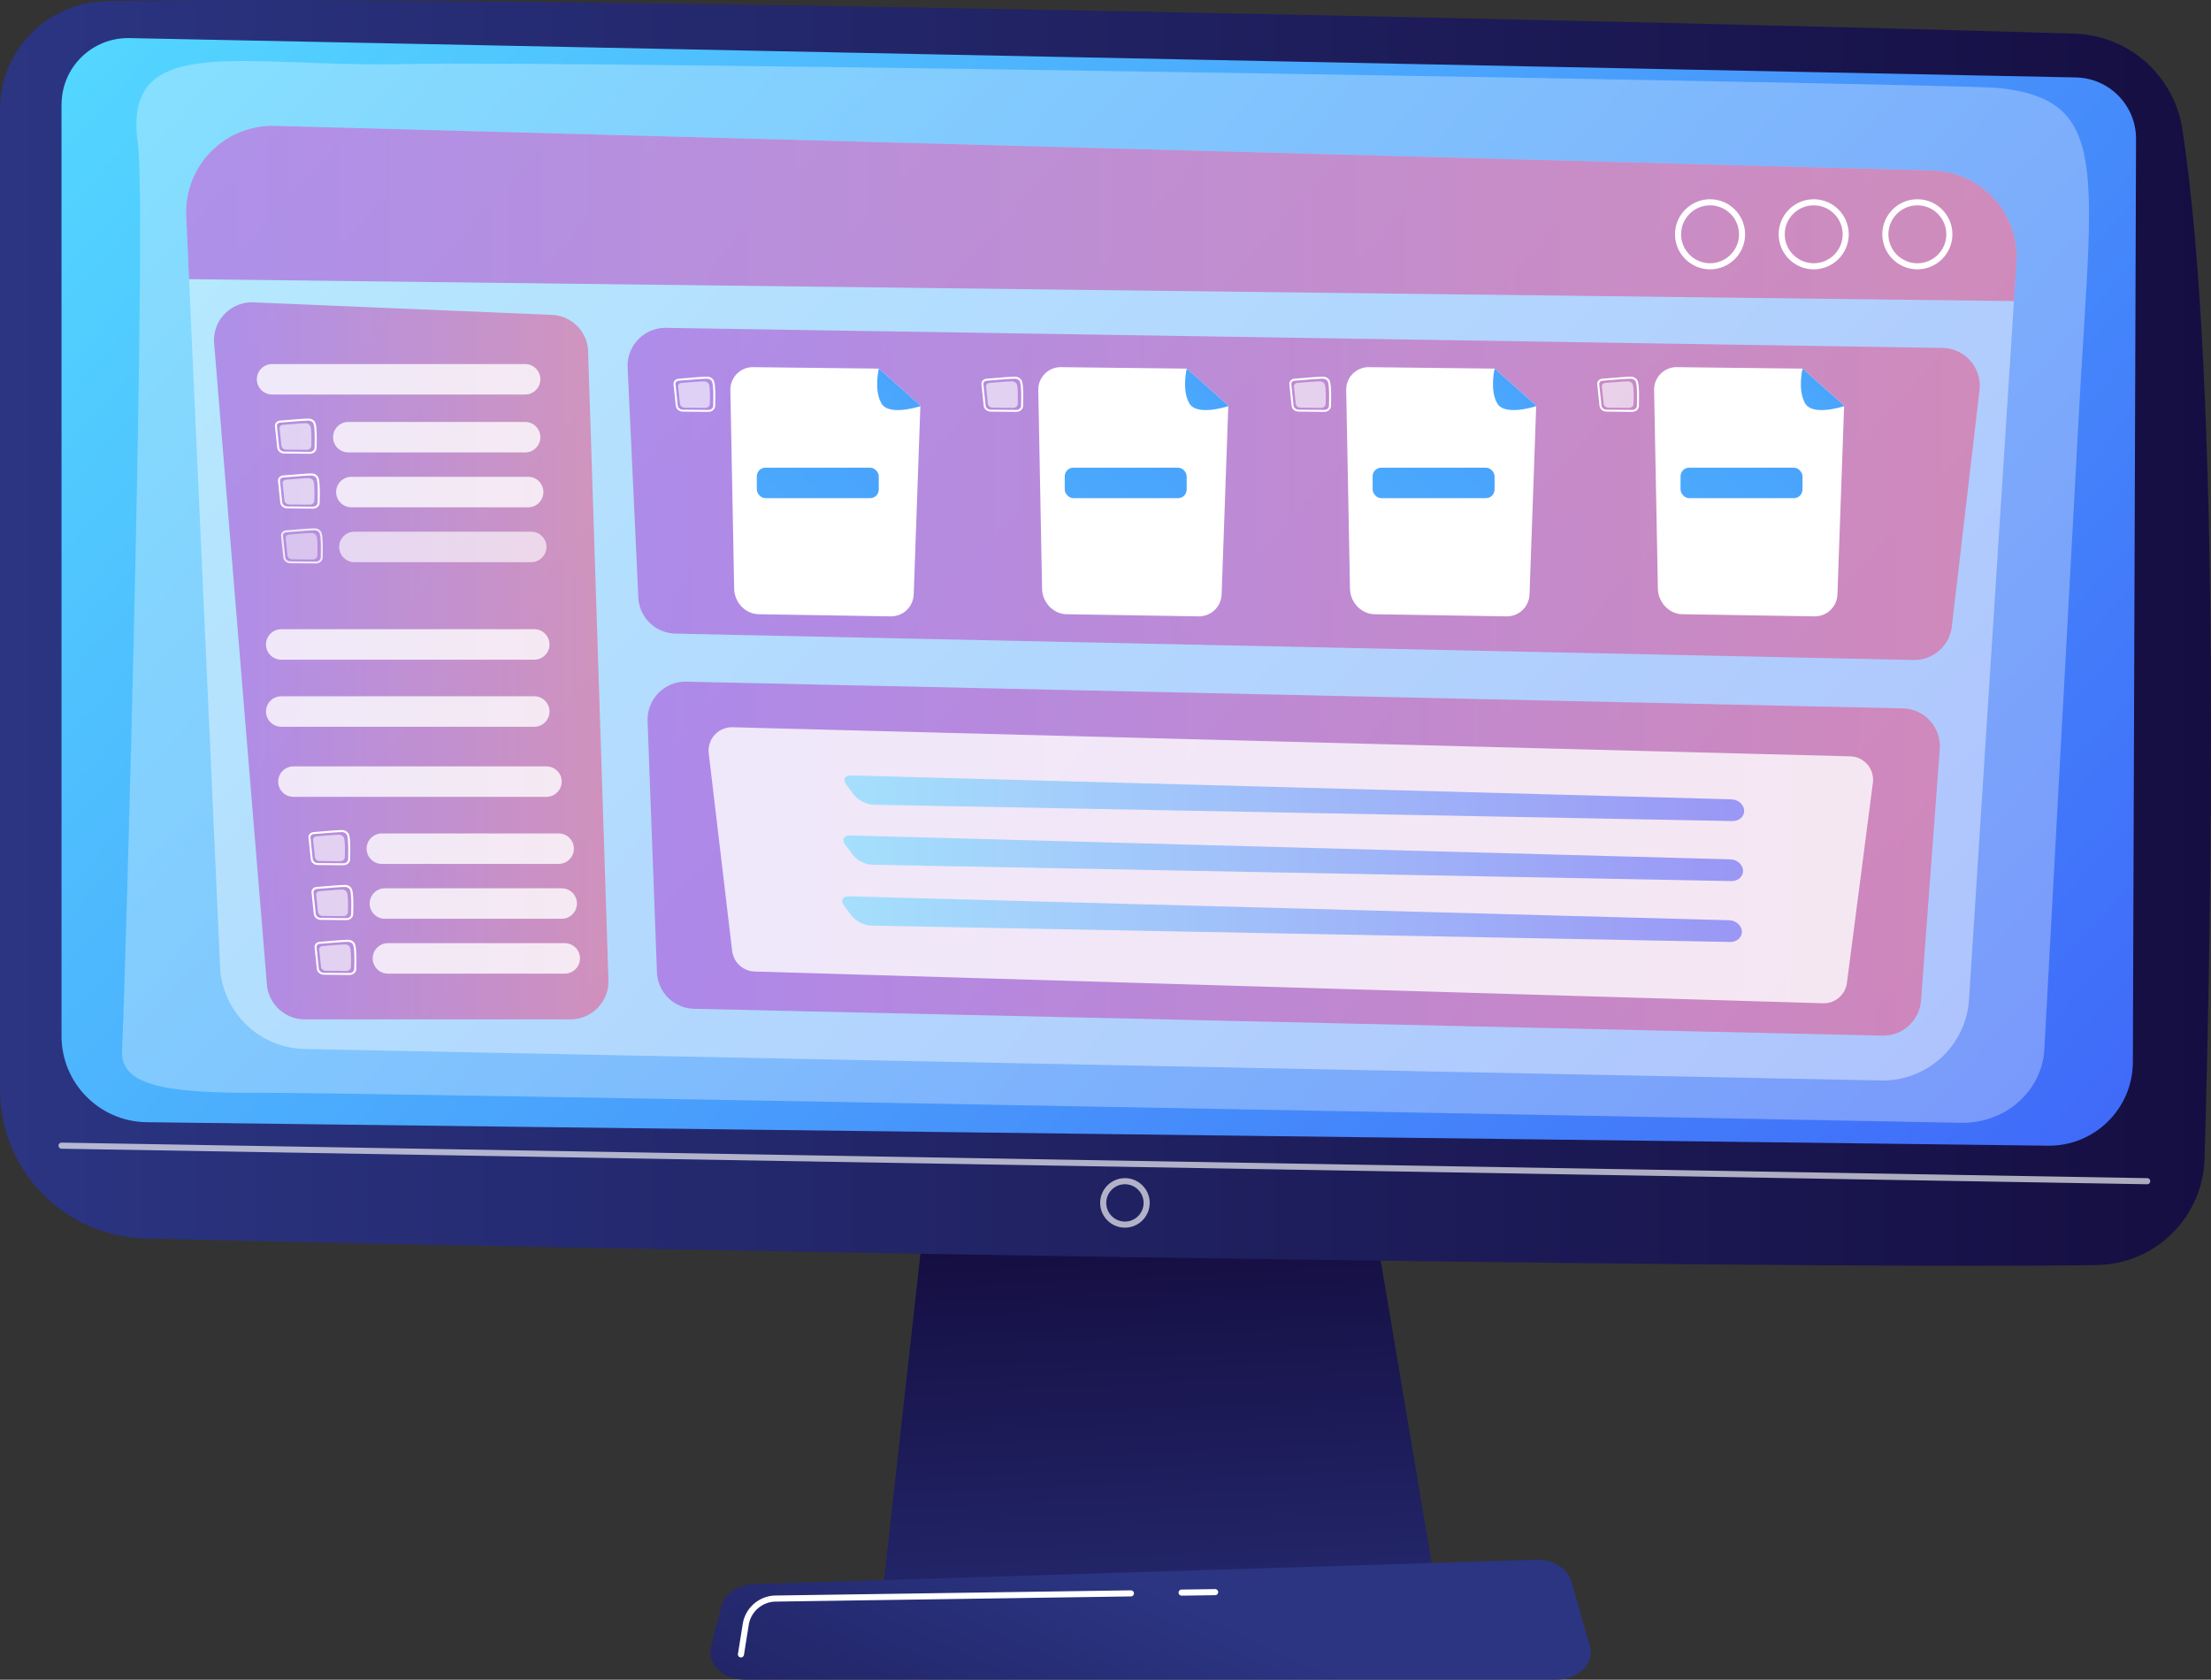 <svg xmlns="http://www.w3.org/2000/svg" xmlns:xlink="http://www.w3.org/1999/xlink" id="Layer_2" data-name="Layer 2" viewBox="0 0 725.25 551.09"><rect x="0" y="0" width="725.25" height="551.09" fill="#333333" stroke="none"/><defs><linearGradient id="linear-gradient" x1="384" x2="374.57" y1="593.85" y2="407.16" gradientUnits="userSpaceOnUse"><stop offset="0" stop-color="#2b3582"/><stop offset="1" stop-color="#150e42"/></linearGradient><linearGradient xlink:href="#linear-gradient" id="linear-gradient-2" x1="0" x2="725.25" y1="207.64" y2="207.64"/><linearGradient id="linear-gradient-3" x1="78.16" x2="844.34" y1="-59.61" y2="630.23" gradientUnits="userSpaceOnUse"><stop offset="0" stop-color="#53d8ff"/><stop offset="1" stop-color="#3840f7"/></linearGradient><linearGradient xlink:href="#linear-gradient" id="linear-gradient-4" x1="384.59" x2="297.84" y1="523.4" y2="713.87"/><linearGradient id="linear-gradient-5" x1="61.05" x2="661.5" y1="70.03" y2="70.03" gradientUnits="userSpaceOnUse"><stop offset="0" stop-color="#a737d5"/><stop offset="1" stop-color="#ef497a"/></linearGradient><linearGradient xlink:href="#linear-gradient-5" id="linear-gradient-6" x1="70.21" x2="199.6" y1="216.81" y2="216.81"/><linearGradient xlink:href="#linear-gradient-5" id="linear-gradient-7" x1="205.86" x2="649.41" y1="162.06" y2="162.06"/><linearGradient xlink:href="#linear-gradient-5" id="linear-gradient-8" x1="212.41" x2="636.32" y1="281.71" y2="281.71"/><linearGradient xlink:href="#linear-gradient-3" id="linear-gradient-9" x1="277.02" x2="572.12" y1="261.89" y2="261.89"/><linearGradient xlink:href="#linear-gradient-3" id="linear-gradient-10" x1="276.64" x2="571.75" y1="281.58" y2="281.58"/><linearGradient xlink:href="#linear-gradient-3" id="linear-gradient-11" x1="276.26" x2="571.37" y1="301.56" y2="301.56"/><linearGradient xlink:href="#linear-gradient-3" id="linear-gradient-12" x1="240.52" x2="399.19" y1="181.02" y2="24.36"/><linearGradient xlink:href="#linear-gradient-3" id="linear-gradient-13" x1="71.14" x2="672.94" y1="353.07" y2="-241.15"/><linearGradient xlink:href="#linear-gradient-3" id="linear-gradient-14" x1="341.52" x2="500.19" y1="181.02" y2="24.36"/><linearGradient xlink:href="#linear-gradient-3" id="linear-gradient-15" x1="172.14" x2="773.94" y1="353.07" y2="-241.15"/><linearGradient xlink:href="#linear-gradient-3" id="linear-gradient-16" x1="442.52" x2="601.19" y1="181.02" y2="24.36"/><linearGradient xlink:href="#linear-gradient-3" id="linear-gradient-17" x1="273.14" x2="874.94" y1="353.07" y2="-241.15"/><linearGradient xlink:href="#linear-gradient-3" id="linear-gradient-18" x1="543.52" x2="702.19" y1="181.02" y2="24.36"/><linearGradient xlink:href="#linear-gradient-3" id="linear-gradient-19" x1="374.14" x2="975.94" y1="353.07" y2="-241.15"/><style>.cls-2,.cls-5,.cls-6,.cls-7{fill:#fff}.cls-14,.cls-6{opacity:.6}.cls-17,.cls-5{opacity:.8}.cls-7{opacity:.65}</style></defs><g id="Illustration"><path d="m305.2 381.91-15.66 140.45h181.69l-23.66-140.45z" style="fill:url(#linear-gradient)"/><path d="M0 35.87v321.67c0 26.46 21.09 48.1 47.54 48.78 117.49 3.03 528.41 10.38 640.25 8.73 19.22-.28 34.79-15.67 35.35-34.88 2.16-74.73 5.66-254.42-7.3-337.85-2.73-17.57-17.56-30.71-35.33-31.27C582.06 7.89 146.46-2.11 34.67.4 15.39.83 0 16.58 0 35.87" style="fill:url(#linear-gradient-2)"/><path d="M20.18 34.3v305.61c0 15.45 12.4 28.04 27.85 28.27l623.66 7.71c15.32.23 27.87-12.09 27.93-27.41l1.04-302.88c.04-10.95-8.68-19.93-19.63-20.19L42.52 12.5c-12.25-.3-22.33 9.55-22.33 21.8Z" style="fill:url(#linear-gradient-3)"/><path d="M704.32 388.54h-.02L20.17 376.88a.99.99 0 0 1-.98-1.02c0-.55.45-.95 1.02-.98l684.13 11.66c.55 0 .99.46.98 1.02 0 .55-.46.98-1 .98M369 402.78c-4.48 0-8.12-3.64-8.12-8.12s3.64-8.12 8.12-8.12 8.12 3.64 8.12 8.12-3.64 8.12-8.12 8.12m0-14.24c-3.37 0-6.12 2.74-6.12 6.12a6.12 6.12 0 1 0 6.12-6.12" class="cls-7"/><path d="M510.37 551.09H244.46c-7.22 0-12.65-5.14-11.25-10.67l3.41-13.49c1.03-4.06 5.49-7.04 10.79-7.2l256.35-8c5.54-.17 10.45 2.77 11.65 6.99l6.15 21.49c1.6 5.58-3.85 10.88-11.19 10.88" style="fill:url(#linear-gradient-4)"/><path d="M387.6 523.52a1 1 0 0 1-.01-2l10.99-.16c.53.01 1.01.43 1.01.99 0 .55-.43 1.01-.99 1.01l-10.99.16h-.02ZM243.05 543.79c-.05 0-.1 0-.16-.01a.994.994 0 0 1-.83-1.14l1.57-9.82c.85-5.34 5.39-9.27 10.8-9.35l116.51-1.7c.53 0 1.01.43 1.01.99 0 .55-.43 1.01-.99 1.01l-116.51 1.7a9.08 9.08 0 0 0-8.85 7.66l-1.57 9.82a1 1 0 0 1-.99.84Z" class="cls-2"/><path d="M40.03 344.64c1.29-28.01 8.16-276.37 5.17-297.66-5.19-36.99 34.04-24.73 88.12-25.97s509.98 6.64 521.7 7.81c37.65 3.77 31.23 26.67 26.84 107.83-3.3 60.97-8.76 161.4-11.27 207.59-.75 13.75-12.84 24.42-27.36 24.14-109.69-2.09-530.12-10.04-558.13-9.85-32.23.21-45.59-2.77-45.07-13.87Z" style="fill:#fff;opacity:.3"/><path d="m661.44 86.1-.82 12.68-14.75 229.19c-.98 15.13-13.69 26.82-28.86 26.52L99.94 344.16c-14.94-.3-27.08-12.14-27.75-27.06L62.01 91.59l-.93-20.69a28.33 28.33 0 0 1 8.1-21.13 28.33 28.33 0 0 1 20.98-8.48l543.76 14.65c7.7.21 14.98 3.54 20.17 9.23a28.34 28.34 0 0 1 7.35 20.93" style="fill:#fff;opacity:.4"/><path d="m661.44 86.1-.82 12.68-598.61-7.19-.93-20.69a28.33 28.33 0 0 1 8.1-21.13 28.33 28.33 0 0 1 20.98-8.48l543.76 14.65c7.7.21 14.98 3.54 20.17 9.23a28.34 28.34 0 0 1 7.35 20.93" style="opacity:.5;fill:url(#linear-gradient-5)"/><path d="M192.93 115.32c-.21-6.51-5.4-11.75-11.91-12.02l-97.86-4.1a12.445 12.445 0 0 0-12.92 13.44l17.31 210.35c.53 6.45 5.92 11.45 12.39 11.45h87.22c3.37 0 6.59-1.4 8.93-3.82s3.6-5.7 3.49-9.07l-6.67-206.23Z" style="fill:url(#linear-gradient-6);opacity:.5"/><g style="opacity:.5"><path d="M646.33 118.39a12.4 12.4 0 0 0-9.16-4.24l-418.68-6.58c-3.43-.05-6.73 1.31-9.12 3.78a12.42 12.42 0 0 0-3.49 9.23l3.51 75.45c.3 6.53 5.62 11.71 12.16 11.85l406.08 8.65c6.41.14 11.87-4.62 12.61-10.98l9.08-77.52c.41-3.49-.68-6.99-3-9.64Z" style="fill:url(#linear-gradient-7)"/><path d="m624.16 232.41-399.04-8.76c-3.42-.08-6.73 1.27-9.13 3.71s-3.69 5.76-3.57 9.19l3.07 82.45c.24 6.57 5.57 11.82 12.14 11.97l389.82 8.8c6.62.15 12.19-4.91 12.68-11.51l6.15-82.49c.25-3.4-.9-6.76-3.19-9.28-2.29-2.53-5.52-4-8.93-4.07Z" style="fill:url(#linear-gradient-8)"/></g><path d="M177.25 124.44c0 2.76-2.24 5-5 5h-83c-2.76 0-5-2.24-5-5s2.24-5 5-5h83c2.76 0 5 2.24 5 5M180.25 211.44c0 2.76-2.24 5-5 5h-83c-2.76 0-5-2.24-5-5s2.24-5 5-5h83c2.76 0 5 2.24 5 5M180.25 233.44c0 2.76-2.24 5-5 5h-83c-2.76 0-5-2.24-5-5s2.24-5 5-5h83c2.76 0 5 2.24 5 5M184.25 256.44c0 2.76-2.24 5-5 5h-83c-2.76 0-5-2.24-5-5s2.24-5 5-5h83c2.76 0 5 2.24 5 5" class="cls-5"/><path d="M101.68 148.88h-.02l-8.42-.08c-1.2-.01-2.2-.84-2.31-1.93l-.74-7.07c-.04-.42.09-.83.36-1.16.31-.37.78-.6 1.29-.64.71-.05 1.71-.13 2.77-.22 2.23-.19 5-.43 6.56-.45 1.13 0 2.09.66 2.36 1.65.44 1.62.4 4.69.32 7.97-.03 1.06-.99 1.92-2.16 1.92Zm-9.8-10.22c-.33.02-.64.17-.84.41-.16.19-.24.43-.21.67l.74 7.07c.08.76.8 1.34 1.67 1.35l8.42.08h.02c.82 0 1.49-.58 1.51-1.29.08-3.22.12-6.24-.29-7.78-.19-.69-.9-1.17-1.73-1.17-1.54.02-4.3.25-6.51.44-1.06.09-2.06.18-2.78.22" class="cls-2"/><path d="M92.79 139.39c1.77-.12 5.62-.51 7.44-.53.77 0 1.45.46 1.63 1.13.35 1.3.31 3.9.24 6.29-.02.72-.68 1.29-1.48 1.28l-6.73-.06c-.83 0-1.52-.57-1.59-1.31l-.59-5.65c-.06-.58.42-1.1 1.08-1.15" class="cls-6"/><path d="M177.25 143.44c0 2.76-2.24 5-5 5h-58c-2.76 0-5-2.24-5-5s2.24-5 5-5h58c2.76 0 5 2.24 5 5" class="cls-5"/><path d="M102.68 166.88h-.02l-8.42-.08c-1.2-.01-2.2-.84-2.31-1.93l-.74-7.07c-.04-.42.09-.83.36-1.16.31-.37.78-.6 1.29-.64.71-.05 1.71-.13 2.77-.22 2.23-.19 5-.43 6.56-.45 1.13 0 2.09.66 2.36 1.65.44 1.62.4 4.69.32 7.97-.03 1.06-.99 1.92-2.16 1.92Zm-9.8-10.22c-.33.02-.64.17-.84.41-.16.19-.24.43-.21.67l.74 7.07c.08.76.8 1.34 1.67 1.35l8.42.08h.02c.82 0 1.49-.58 1.51-1.29.08-3.22.12-6.24-.29-7.78-.19-.69-.9-1.17-1.73-1.17-1.54.02-4.3.25-6.51.44-1.06.09-2.06.18-2.78.22" class="cls-2"/><path d="M93.79 157.39c1.77-.12 5.62-.51 7.44-.53.77 0 1.45.46 1.63 1.13.35 1.3.31 3.9.24 6.29-.02.72-.68 1.29-1.48 1.28l-6.73-.06c-.83 0-1.52-.57-1.59-1.31l-.59-5.65c-.06-.58.42-1.1 1.08-1.15" class="cls-6"/><path d="M178.25 161.44c0 2.76-2.24 5-5 5h-58c-2.76 0-5-2.24-5-5s2.24-5 5-5h58c2.76 0 5 2.24 5 5" class="cls-5"/><g class="cls-17"><path d="M103.68 184.88h-.02l-8.42-.08c-1.2-.01-2.2-.84-2.31-1.93l-.74-7.07c-.04-.42.09-.83.36-1.16.31-.37.78-.6 1.29-.64.71-.05 1.71-.13 2.77-.22 2.23-.19 5-.43 6.56-.45 1.13 0 2.09.66 2.36 1.65.44 1.62.4 4.69.32 7.97-.03 1.06-.99 1.92-2.16 1.92Zm-9.8-10.22c-.33.02-.64.17-.84.41-.16.19-.24.43-.21.67l.74 7.07c.08.76.8 1.34 1.67 1.35l8.42.08h.02c.82 0 1.49-.58 1.51-1.29.08-3.22.12-6.24-.29-7.78-.19-.69-.9-1.17-1.73-1.17-1.54.02-4.3.25-6.51.44-1.06.09-2.06.18-2.78.22" class="cls-2"/><path d="M94.79 175.39c1.77-.12 5.62-.51 7.44-.53.77 0 1.45.46 1.63 1.13.35 1.3.31 3.9.24 6.29-.02.72-.68 1.29-1.48 1.28l-6.73-.06c-.83 0-1.52-.57-1.59-1.31l-.59-5.65c-.06-.58.42-1.1 1.08-1.15" class="cls-6"/><path d="M179.25 179.44c0 2.76-2.24 5-5 5h-58c-2.76 0-5-2.24-5-5s2.24-5 5-5h58c2.76 0 5 2.24 5 5" class="cls-5"/></g><path d="M112.68 283.88h-.02l-8.42-.08c-1.2-.01-2.2-.84-2.31-1.93l-.74-7.07c-.04-.42.09-.83.36-1.16.31-.37.78-.6 1.29-.64.71-.05 1.71-.13 2.77-.22 2.23-.19 5-.43 6.56-.45 1.13 0 2.09.66 2.36 1.65.44 1.62.4 4.69.32 7.97-.03 1.06-.99 1.92-2.16 1.92Zm-9.8-10.22c-.33.02-.64.17-.84.41-.16.19-.24.43-.21.67l.74 7.07c.08.76.8 1.34 1.67 1.35l8.42.08h.02c.82 0 1.49-.58 1.51-1.29.08-3.22.12-6.24-.29-7.78-.19-.69-.9-1.17-1.73-1.17-1.54.02-4.3.25-6.51.44-1.06.09-2.06.18-2.78.22" class="cls-2"/><path d="M103.79 274.39c1.77-.12 5.62-.51 7.44-.53.77 0 1.45.46 1.63 1.13.35 1.3.31 3.9.24 6.29-.02.72-.68 1.29-1.48 1.28l-6.73-.06c-.83 0-1.52-.57-1.59-1.31l-.59-5.65c-.06-.58.42-1.1 1.08-1.15" class="cls-6"/><path d="M188.25 278.44c0 2.76-2.24 5-5 5h-58c-2.76 0-5-2.24-5-5s2.24-5 5-5h58c2.76 0 5 2.24 5 5" class="cls-5"/><path d="M113.68 301.88h-.02l-8.42-.08c-1.2-.01-2.2-.84-2.31-1.93l-.74-7.07c-.04-.42.09-.83.36-1.16.31-.37.78-.6 1.29-.64.71-.05 1.71-.13 2.77-.22 2.23-.19 5-.43 6.56-.45 1.13 0 2.09.66 2.36 1.65.44 1.62.4 4.69.32 7.97-.03 1.06-.99 1.92-2.16 1.92Zm-9.8-10.22c-.33.02-.64.17-.84.41-.16.19-.24.43-.21.67l.74 7.07c.08.76.8 1.34 1.67 1.35l8.42.08h.02c.82 0 1.49-.58 1.51-1.29.08-3.22.12-6.24-.29-7.78-.19-.69-.9-1.17-1.73-1.17-1.54.02-4.3.25-6.51.44-1.06.09-2.06.18-2.78.22" class="cls-2"/><path d="M104.79 292.39c1.77-.12 5.62-.51 7.44-.53.77 0 1.45.46 1.63 1.13.35 1.3.31 3.9.24 6.29-.02.72-.68 1.29-1.48 1.28l-6.73-.06c-.83 0-1.52-.57-1.59-1.31l-.59-5.65c-.06-.58.42-1.1 1.08-1.15" class="cls-6"/><path d="M189.25 296.44c0 2.76-2.24 5-5 5h-58c-2.76 0-5-2.24-5-5s2.24-5 5-5h58c2.76 0 5 2.24 5 5" class="cls-5"/><path d="M114.68 319.88h-.02l-8.42-.08c-1.2-.01-2.2-.84-2.31-1.93l-.74-7.07c-.04-.42.09-.83.36-1.16.31-.37.78-.6 1.29-.64.71-.05 1.71-.13 2.77-.22 2.23-.19 5-.43 6.56-.45 1.13 0 2.09.66 2.36 1.65.44 1.62.4 4.69.32 7.97-.03 1.06-.99 1.92-2.16 1.92Zm-9.8-10.22c-.33.02-.64.17-.84.41-.16.19-.24.43-.21.67l.74 7.07c.08.76.8 1.34 1.67 1.35l8.42.08h.02c.82 0 1.49-.58 1.51-1.29.08-3.22.12-6.24-.29-7.78-.19-.69-.9-1.17-1.73-1.17-1.54.02-4.3.25-6.51.44-1.06.09-2.06.18-2.78.22" class="cls-2"/><path d="M105.79 310.39c1.77-.12 5.62-.51 7.44-.53.77 0 1.45.46 1.63 1.13.35 1.3.31 3.9.24 6.29-.02.72-.68 1.29-1.48 1.28l-6.73-.06c-.83 0-1.52-.57-1.59-1.31l-.59-5.65c-.06-.58.42-1.1 1.08-1.15" class="cls-6"/><path d="M190.25 314.44c0 2.76-2.24 5-5 5h-58c-2.76 0-5-2.24-5-5s2.24-5 5-5h58c2.76 0 5 2.24 5 5" class="cls-5"/><path d="M560.93 88.37c-6.34 0-11.5-5.16-11.5-11.5s5.16-11.5 11.5-11.5 11.5 5.16 11.5 11.5-5.16 11.5-11.5 11.5m0-21c-5.24 0-9.5 4.26-9.5 9.5s4.26 9.5 9.5 9.5 9.5-4.26 9.5-9.5-4.26-9.5-9.5-9.5M594.93 88.37c-6.34 0-11.5-5.16-11.5-11.5s5.16-11.5 11.5-11.5 11.5 5.16 11.5 11.5-5.16 11.5-11.5 11.5m0-21c-5.24 0-9.5 4.26-9.5 9.5s4.26 9.5 9.5 9.5 9.5-4.26 9.5-9.5-4.26-9.5-9.5-9.5M628.93 88.37c-6.34 0-11.5-5.16-11.5-11.5s5.16-11.5 11.5-11.5 11.5 5.16 11.5 11.5-5.16 11.5-11.5 11.5m0-21c-5.24 0-9.5 4.26-9.5 9.5s4.26 9.5 9.5 9.5 9.5-4.26 9.5-9.5-4.26-9.5-9.5-9.5" class="cls-2"/><path d="M612.55 250.83a7.65 7.65 0 0 0-5.63-2.68L240.3 238.6c-2.23-.06-4.37.85-5.87 2.5a7.7 7.7 0 0 0-1.95 6.08l7.68 64.8a7.68 7.68 0 0 0 7.4 6.77l350.43 10.41c3.95.12 7.34-2.78 7.84-6.69l8.51-65.66c.28-2.16-.37-4.33-1.78-5.98Z" class="cls-5"/><g class="cls-17"><path d="M568.28 269.38c2.2.04 3.93-1.52 3.84-3.47s-1.96-3.6-4.16-3.66l-288.68-7.84c-2.2-.06-2.92 1.34-1.61 3.1l2.39 3.21c1.31 1.77 4.19 3.24 6.39 3.29z" class="cls-14" style="fill:url(#linear-gradient-9)"/><path d="M278.91 274.1c-2.2-.06-2.92 1.34-1.61 3.1l2.39 3.21c1.31 1.77 4.19 3.24 6.39 3.29l281.83 5.37c2.2.04 3.93-1.52 3.84-3.47s-1.96-3.6-4.16-3.66z" class="cls-14" style="fill:url(#linear-gradient-10)"/><path d="M278.53 294.08c-2.2-.06-2.92 1.34-1.61 3.1l2.39 3.21c1.31 1.77 4.19 3.24 6.39 3.29l281.83 5.37c2.2.04 3.93-1.52 3.84-3.47s-1.96-3.6-4.16-3.66z" class="cls-14" style="fill:url(#linear-gradient-11)"/></g><path d="M232.42 135.13h-.02l-8.42-.08c-1.2-.01-2.2-.84-2.31-1.93l-.74-7.07c-.04-.42.09-.83.36-1.16.31-.37.78-.6 1.29-.64.71-.05 1.71-.13 2.77-.22 2.23-.19 5-.43 6.56-.45 1.13 0 2.09.66 2.36 1.65.44 1.62.4 4.69.32 7.97-.03 1.06-.99 1.92-2.16 1.92Zm-9.8-10.22c-.33.02-.64.17-.84.41-.16.19-.24.43-.21.67l.74 7.07c.08.76.8 1.34 1.67 1.35l8.42.08h.02c.82 0 1.49-.58 1.51-1.29.08-3.22.12-6.24-.29-7.78-.19-.69-.9-1.17-1.73-1.17-1.54.02-4.3.25-6.51.44-1.06.09-2.06.18-2.78.22" class="cls-2"/><path d="M223.52 125.64c1.77-.12 5.62-.51 7.44-.53.77 0 1.45.46 1.63 1.13.35 1.3.31 3.9.24 6.29-.02.72-.68 1.29-1.48 1.28l-6.73-.06c-.83 0-1.52-.57-1.59-1.31l-.59-5.65c-.06-.58.42-1.1 1.08-1.15" class="cls-6"/><path d="M301.9 133.04v.22l-2.18 61.65c-.15 4.23-3.47 7.38-7.68 7.31l-43.17-.7c-2.08-.03-4.11-.94-5.62-2.52a8.74 8.74 0 0 1-2.43-5.82L239.58 128c-.04-2.01.73-3.94 2.13-5.35a7.34 7.34 0 0 1 5.31-2.19l41.25.48z" class="cls-2"/><path d="M302.08 133.2s-.07.02-.19.06c-1.41.45-10.44 3.12-12.77-.91-2.54-4.39-.85-11.41-.85-11.41l13.63 12.1z" style="fill:url(#linear-gradient-12)"/><rect width="40" height="10" x="248.25" y="153.44" rx="2.83" ry="2.83" style="fill:url(#linear-gradient-13)"/><path d="M333.42 135.13h-.02l-8.42-.08c-1.2-.01-2.2-.84-2.31-1.93l-.74-7.07c-.04-.42.09-.83.36-1.16.31-.37.78-.6 1.29-.64.71-.05 1.71-.13 2.77-.22 2.23-.19 5-.43 6.56-.45 1.13 0 2.09.66 2.36 1.65.44 1.62.4 4.69.32 7.97-.03 1.06-.99 1.92-2.16 1.92Zm-9.8-10.22c-.33.02-.64.17-.84.41-.16.19-.24.43-.21.67l.74 7.07c.08.76.8 1.34 1.67 1.35l8.42.08h.02c.82 0 1.49-.58 1.51-1.29.08-3.22.12-6.24-.29-7.78-.19-.69-.9-1.17-1.73-1.17-1.54.02-4.3.25-6.51.44-1.06.09-2.06.18-2.78.22" class="cls-2"/><path d="M324.52 125.64c1.77-.12 5.62-.51 7.44-.53.77 0 1.45.46 1.63 1.13.35 1.3.31 3.9.24 6.29-.02.72-.68 1.29-1.48 1.28l-6.73-.06c-.83 0-1.52-.57-1.59-1.31l-.59-5.65c-.06-.58.42-1.1 1.08-1.15" class="cls-6"/><path d="M402.9 133.04v.22l-2.18 61.65c-.15 4.23-3.47 7.38-7.68 7.31l-43.17-.7c-2.08-.03-4.11-.94-5.62-2.52a8.74 8.74 0 0 1-2.43-5.82L340.58 128c-.04-2.01.73-3.94 2.13-5.35a7.34 7.34 0 0 1 5.31-2.19l41.25.48z" class="cls-2"/><path d="M403.08 133.2s-.07.02-.19.06c-1.41.45-10.44 3.12-12.77-.91-2.54-4.39-.85-11.41-.85-11.41l13.63 12.1z" style="fill:url(#linear-gradient-14)"/><rect width="40" height="10" x="349.25" y="153.44" rx="2.83" ry="2.83" style="fill:url(#linear-gradient-15)"/><path d="M434.42 135.13h-.02l-8.42-.08c-1.2-.01-2.2-.84-2.31-1.93l-.74-7.07c-.04-.42.09-.83.36-1.16.31-.37.78-.6 1.29-.64.71-.05 1.71-.13 2.77-.22 2.23-.19 5-.43 6.56-.45 1.13 0 2.09.66 2.36 1.65.44 1.62.4 4.69.32 7.97-.03 1.06-.99 1.92-2.16 1.92Zm-9.8-10.22c-.33.02-.64.17-.84.41-.16.19-.24.43-.21.67l.74 7.07c.08.76.8 1.34 1.67 1.35l8.42.08h.02c.82 0 1.49-.58 1.51-1.29.08-3.22.12-6.24-.29-7.78-.19-.69-.9-1.17-1.73-1.17-1.54.02-4.3.25-6.51.44-1.06.09-2.06.18-2.78.22" class="cls-2"/><path d="M425.52 125.64c1.77-.12 5.62-.51 7.44-.53.77 0 1.45.46 1.63 1.13.35 1.3.31 3.9.24 6.29-.02.72-.68 1.29-1.48 1.28l-6.73-.06c-.83 0-1.52-.57-1.59-1.31l-.59-5.65c-.06-.58.42-1.1 1.08-1.15" class="cls-6"/><path d="M503.9 133.04v.22l-2.18 61.65c-.15 4.23-3.47 7.38-7.68 7.31l-43.17-.7c-2.08-.03-4.11-.94-5.62-2.52a8.74 8.74 0 0 1-2.43-5.82L441.58 128c-.04-2.01.73-3.94 2.13-5.35a7.34 7.34 0 0 1 5.31-2.19l41.25.48z" class="cls-2"/><path d="M504.08 133.2s-.07.02-.19.06c-1.41.45-10.44 3.12-12.77-.91-2.54-4.39-.85-11.41-.85-11.41l13.63 12.1z" style="fill:url(#linear-gradient-16)"/><rect width="40" height="10" x="450.25" y="153.44" rx="2.83" ry="2.83" style="fill:url(#linear-gradient-17)"/><path d="M535.42 135.13h-.02l-8.42-.08c-1.2-.01-2.2-.84-2.31-1.93l-.74-7.07c-.04-.42.09-.83.36-1.16.31-.37.78-.6 1.29-.64.71-.05 1.71-.13 2.77-.22 2.23-.19 5-.43 6.56-.45 1.13 0 2.09.66 2.36 1.65.44 1.62.4 4.69.32 7.97-.03 1.06-.99 1.92-2.16 1.92Zm-9.8-10.22c-.33.02-.64.17-.84.41-.16.19-.24.43-.21.67l.74 7.07c.08.76.8 1.34 1.67 1.35l8.42.08h.02c.82 0 1.49-.58 1.51-1.29.08-3.22.12-6.24-.29-7.78-.19-.69-.9-1.17-1.73-1.17-1.54.02-4.3.25-6.51.44-1.06.09-2.06.18-2.78.22" class="cls-2"/><path d="M526.52 125.64c1.77-.12 5.62-.51 7.44-.53.77 0 1.45.46 1.63 1.13.35 1.3.31 3.9.24 6.29-.02.72-.68 1.29-1.48 1.28l-6.73-.06c-.83 0-1.52-.57-1.59-1.31l-.59-5.65c-.06-.58.42-1.1 1.08-1.15" class="cls-6"/><path d="M604.9 133.04v.22l-2.18 61.65c-.15 4.23-3.47 7.38-7.68 7.31l-43.17-.7c-2.08-.03-4.11-.94-5.62-2.52a8.74 8.74 0 0 1-2.43-5.82L542.58 128c-.04-2.01.73-3.94 2.13-5.35a7.34 7.34 0 0 1 5.31-2.19l41.25.48z" class="cls-2"/><path d="M605.08 133.2s-.07.02-.19.06c-1.41.45-10.44 3.12-12.77-.91-2.54-4.39-.85-11.41-.85-11.41l13.63 12.1z" style="fill:url(#linear-gradient-18)"/><rect width="40" height="10" x="551.25" y="153.44" rx="2.83" ry="2.83" style="fill:url(#linear-gradient-19)"/></g></svg>